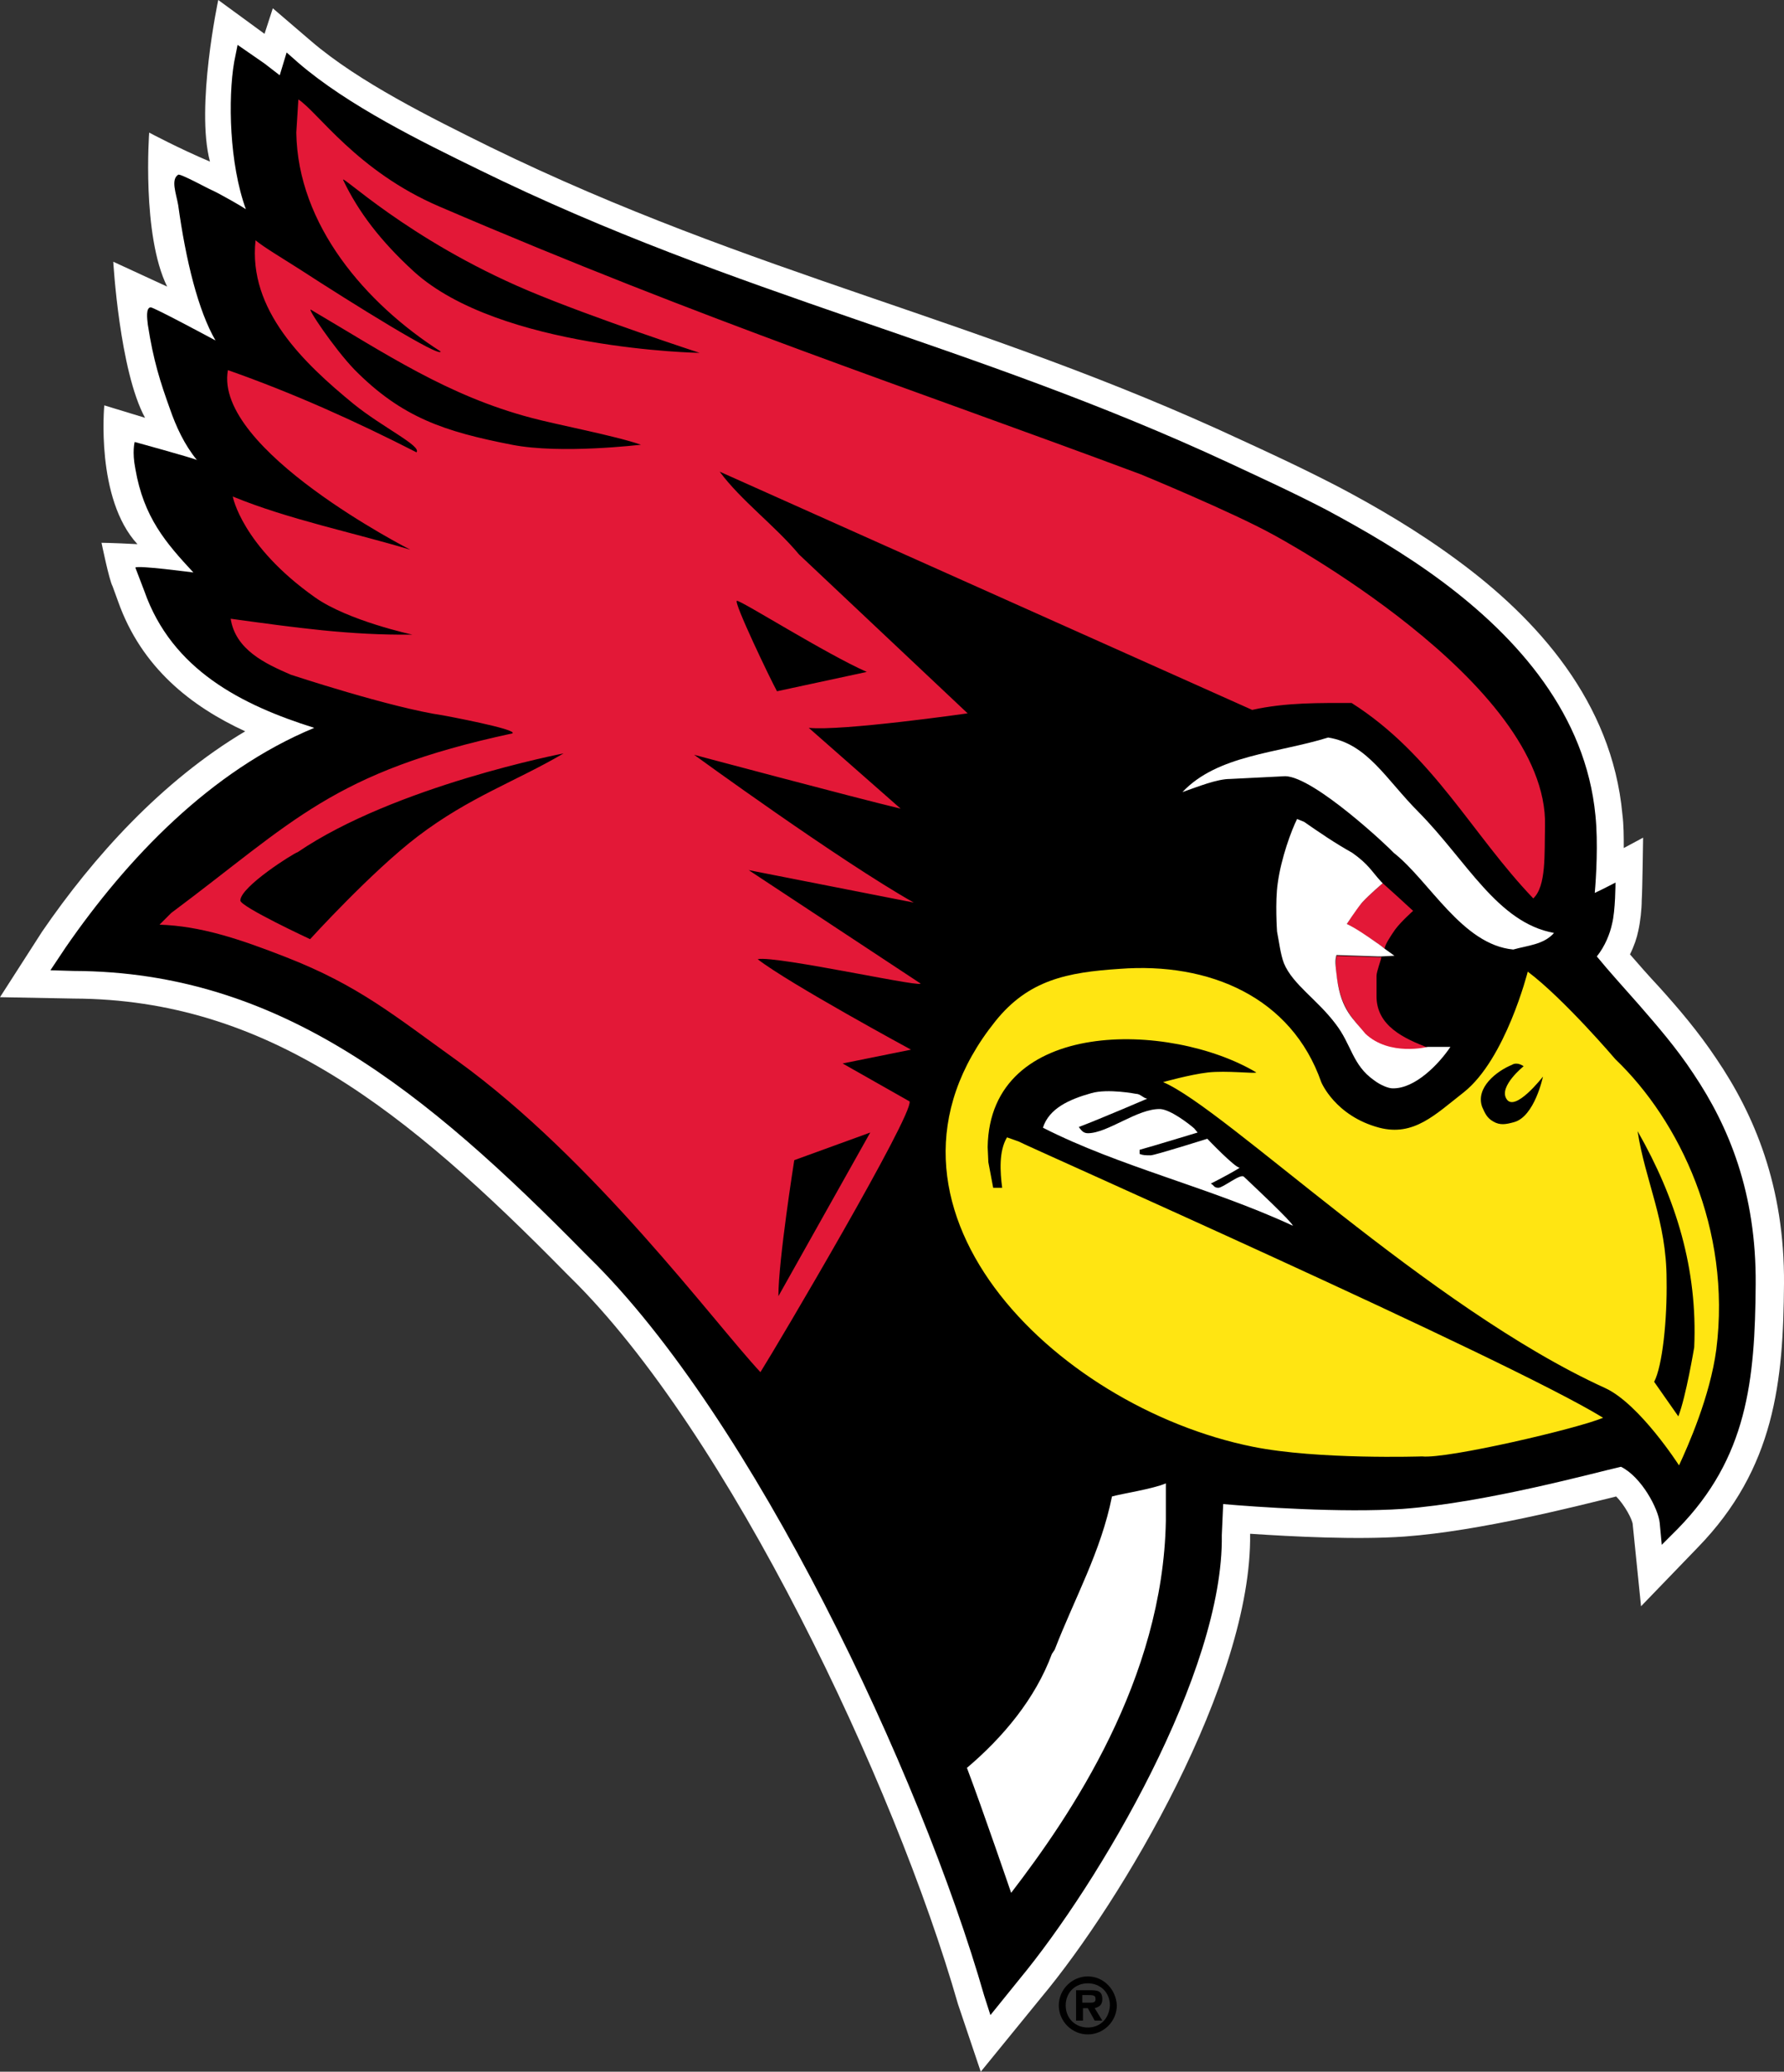 <svg enable-background="new 0 0 258.3 300" viewBox="0 0 258.3 300" xmlns="http://www.w3.org/2000/svg"><rect x="0" y="0" width="258.3" height="300" fill="#333333" stroke="none"/><path d="m248.5 153.3c-2.6-3.9-5.5-7.3-8.3-10.4-1.5-1.6-2.9-3.2-4.2-4.7.6-1.2 1-2.4 1.2-3.4.3-1.3.5-3.2.5-4.4.1-1.4.2-9.1.2-9.1l-2.8 1.5c0-1.7 0-3.3-.2-4.9-1.5-16.3-12.4-28.3-23.8-36.7-5.8-4.3-11.8-7.8-17.3-10.7-5.4-2.8-10.4-5.1-14.1-6.8-37.5-17.5-70.6-23.8-108.7-42.4-8.7-4.3-19-9.4-25.9-15.3l-5.6-4.8-1.2 3.7-6.7-4.9s-3.3 15.5-1.2 23.4c-4.5-1.9-8.8-4.2-8.8-4.2s-1.1 14.8 2.6 22.3l-7.8-3.6s.9 15.8 4.6 22.6l-5.9-1.8s-1.3 13.5 4.8 20.1c-3.8-.2-5.2-.2-5.2-.2s1.1 5.4 1.6 6.3l.8 2.2c3.4 9.6 10.6 15.2 18.4 18.8-12.1 7.2-22 18.2-29.4 29l-6.1 9.5 10.7.2c28 .1 48.1 16.2 71.2 39.7l.6.6c23 22.5 47.1 73.5 56.2 105.3l3.3 9.8 8.8-10.8c11.6-13.9 30.5-45.7 30.2-67.1 6 .4 15.5.9 22.4.4 10.9-.8 24.9-4.4 30.6-5.8 1.2 1.2 2.4 3.4 2.4 4.1l1.2 11.8 8.2-8.5c11.2-11.5 12.4-24.1 12.5-38.2s-4.3-24.5-9.8-32.6z" fill="#fff"/><path d="m245.2 155.5c-2.5-3.8-5.3-7-7.9-10-2.2-2.5-4.3-4.8-6.1-7 1.2-1.5 1.9-3.3 2.2-4.7.5-1.9.5-6 .5-6s-1.9 1-3 1.5c.2-2.2.5-7.3.1-11.2-1.4-14.6-11.2-25.7-22.2-33.9-5.5-4.1-11.4-7.5-16.8-10.4-5.4-2.8-10.3-5-13.9-6.7-37.6-17.5-71.2-24.1-108.7-42.5-8.4-4.1-19-9.3-26.2-15.5l-1.7-1.5-1 3.3-2.2-1.7-3.9-2.7-.5 2.5c-.9 5.3-.7 14.7 1.7 21.3-.6-.4-1.3-.8-2-1.2-1.1-.6-2.1-1.2-3-1.6-.5-.2-4.5-2.4-4.8-2.2-1.1.7-.3 2.7 0 4.4 1.1 8 2.9 15.3 5.4 19.6 0 0-8.9-4.8-9.4-4.8-.7.1-.5 1.6-.4 2.5.8 5.2 1.8 8.3 3.2 12.2.9 2.6 2.1 5.2 3.9 7.4.1 0 .2.1 0 0-1-.4-9-2.6-9-2.6s-.4 1.4.1 3.9c1.2 7 4.4 10.7 8.4 15 0 0-8.3-1.1-8.4-.7l1.3 3.4c4 11.4 14.1 16.5 24.6 19.8-15 6.2-27.1 18.9-36 31.8l-2.2 3.3 3.4.1c29.8.1 50.9 17.4 74 40.9.2.2.6.6.6.6 23.7 23.2 48 74.8 57.2 106.9l.9 2.8 4.2-5.2c11.5-13.9 29.6-44.5 29.3-64.3l.2-4.5c4.5.4 17.2 1.3 26 .7 12.1-.9 28-5.3 31.6-6.1 3 1.5 5.4 6.1 5.6 8.1l.3 3.2 2.3-2.3c10.1-10.3 11.2-21.5 11.3-35.4.1-13.3-3.9-22.9-9-30.5z"/><path d="m193.5 138.4c-.1.8-.2 1.2.1 3.5.7 4.4 2.5 5.8 4.1 7.9 3.4 3.3 9 1.9 9 1.9h3.3-3.3c-3.3-1.3-7.5-3.1-7.4-7.6v-2.8c0-.6.7-2.4.7-2.7h-.3z" fill="#e31837"/><path d="m204.6 131.9c-1.5-1.4-3.5-3.2-4.4-4 0 0-1.9 1.6-3 2.8-1 1.1-2.2 3.1-2.2 3.1 1.2.6 2.9 1.8 4.3 2.7.2.2.5.4.7.5l.5.4c-.1-.4.8-1.8 1.5-2.8.9-1.2 2.6-2.7 2.6-2.7z" fill="#e31837"/><path d="m133.1 142.3-24.7-16.3 23.9 4.7c-10.8-6.1-31.8-21.4-31.8-21.4s23.2 6.2 29.9 7.8l-13.3-11.7c4.8.5 23-2.1 23-2.1l-24.4-23c-3.5-4.2-8.4-7.8-11.5-12l77.1 34.5c4.9-1.1 9.9-1 14.4-1 11.8 7.5 17.4 19 26.3 28.3 1.9-1.8 1.6-6.4 1.7-10.5.5-20.9-39.4-42.2-39.4-42.2-6-3.3-19.1-8.7-19.1-8.7-34-12.7-62.5-22-101.6-38.8-11.9-5.1-17.6-13.7-20.4-15.5l-.3 4.8c.2 13.4 10.1 24.8 20.9 31.7 0 1-12.7-6.9-20.4-11.9-2.5-1.6-5.2-3.2-6.4-4.2-1.1 10.1 7 17.8 14.2 23.7 4.2 3.4 9.9 6.1 9.1 7-8.8-4.5-17.9-8.6-27.3-11.9-2.1 11.5 26.4 26 26.4 26-8.3-2.5-17.7-4.4-25.7-7.7 0 0 1.3 7.1 11.9 14.6 4.8 3.4 14.1 5.4 14.1 5.4-9.1.1-16.8-1-26.3-2.3.7 4.5 5 6.5 8.7 8.1 0 0 14.5 4.8 22.1 5.9 0 0 10.8 2 10 2.6-26.1 5.6-31.7 12.8-49.4 26l-1.7 1.7c5.9.2 11.4 2 18.3 4.7 10.5 4.1 15.6 8.4 24.8 15 19.9 14.4 37.1 37.8 43.9 45.1 2.7-4.3 22.1-37.2 21.6-39.2l-9.7-5.5 9.9-2s-17.7-9.6-22.2-13.1c2.6-.6 25.8 4.6 23.4 3.4zm-26.4-55.3c.7 0 12.9 7.7 18.8 10.3l-13 2.8c-.9-1.6-6.4-13.1-5.8-13.1zm-46.8-47.7c-4.8-4.4-8-8.6-10.2-13.2-.6-1.2 9.3 8.6 26.8 16 9.5 4 24.8 9 24.8 9s-29-.5-41.4-11.8zm.6 81.8c-6.7 5.1-15.6 14.9-15.6 14.9s-10.1-4.7-10.1-5.6c0-2 7.8-6.9 8.3-7 14.1-9.6 38.5-14.3 38.5-14.3-7 4.1-13.6 6.3-21.1 12zm13.6-56.7c-9.7-1.9-15.9-3.9-22.8-10.9-2.9-3-7.2-9.4-6.2-8.6 10.7 6.3 19.7 12.4 31.8 15.6 3.7 1 12.2 2.6 15.9 3.9-.1 0-11.6 1.4-18.7 0zm40.9 103.6 11-4-13.3 23.7c0-5.2 2.3-19.7 2.3-19.7z" fill="#e31837"/><path d="m233.9 153.4s-7.4-8.7-12.7-12.7c0 0-3.2 12.7-9.3 17.5-4.1 3.2-7.2 6.4-12.2 5.1-6.4-1.7-8.4-6.6-8.4-6.6-4.3-12.3-16.2-17.4-29.2-16.4-7.6.5-13.2 1.6-18 7.6-21.2 26.5 8.5 55.8 37.3 61.6 9.4 1.9 24.5 1.4 24.5 1.4 3.6.4 22.8-4.1 26.2-5.6-13.6-8.4-84.3-39.7-84.6-40l-1.7-.6c-1.2 2-1 5-.7 7.3h-1.3l-.7-3.7-.1-2.2c.3-18.8 26.5-18.2 38.9-10.8-.3.2-4.3-.3-7 0-2.6.3-6.5 1.4-6.5 1.4 9 3.8 38.5 32.7 64 44.3 5 2.3 10.7 11.2 10.7 11.2 1.3-2.8 4.5-10 5.4-16.8 2.2-17.4-5.3-33.1-14.6-42zm-14.7 9.1c-1.1.3-2 .5-3-.1-.9-.5-1.2-1.2-1.6-2.1-1-2.8 2.1-5.2 4.3-6.1.8-.5 1.7.2 1.7.2s-3.6 2.9-2.5 4.7c1.2 2.1 5.3-3.2 5.3-3.2s-1.2 5.8-4.2 6.6zm26.1 32.6s-1.2 7.2-2.3 10l-3.5-5c1.2-2.3 1.9-9 1.8-14.8 0-8.5-3.1-14.3-4.2-21.5 5.6 9.8 8.7 20 8.2 31.3z" fill="#ffe512"/><g fill="#fff"><path d="m219.1 137.5c2.1-.6 4.4-.7 5.9-2.4-8.2-1.5-12.6-10.4-19.6-17.5-4.7-4.7-7.4-9.9-13.1-10.8-7.4 2.3-16 2.5-21.1 7.9 2.3-.8 5-1.9 6.9-1.9l8-.4c4.2.1 15.1 10.4 15.7 11.1 5.2 4.1 9.9 13.3 17.3 14z"/><path d="m164.5 158.4s-4.1-.8-6.5-.1c-3.2.9-6.1 2.2-7 5 11.2 5.7 24.1 8.6 36.2 14.2-.2-.6-5.3-5.4-7.1-7.1-.5-.5-3 1.6-3.7 1.6s-.6-.4-1.1-.6c0 0 2.6-1.3 4.2-2.3-.7 0-4.7-4.2-4.7-4.2s-7.6 2.4-8.2 2.4c-.7 0-1.1 0-1.6-.2v-.6c2.5-.7 5.7-1.7 8.4-2.5l-.5-.6c-.8-.7-3.4-2.7-4.9-2.8-3.3-.1-7.6 3.5-10.5 3.5-.7 0-1-.5-1.3-.9 3.4-1.3 9.9-4.1 9.9-4.1-.6-.1-1-.7-1.6-.7z"/><path d="m152.7 238.9-.4.6c-2.4 6.5-7.1 12.1-12.3 16.5 2.3 6.1 6.4 18.1 6.4 18.1 8.6-11.2 22-30.9 22.4-53.9v-5.4c-1.8.8-6.4 1.5-7.8 1.9-1.6 8-5.4 14.7-8.3 22.2z"/><path d="m199.3 136.5c-1.3-.9-3-2.1-4.3-2.7 0 0 1.3-2 2.2-3.1 1.1-1.2 3-2.8 3-2.8l-.2-.2c-1.4-1.5-1.8-2.5-4.2-4.2-2.5-1.4-4.7-2.9-7-4.5l-1-.4c-.8 1.6-2.3 5.6-2.8 9.3-.4 2.7-.1 7-.1 7 .3 1.5.5 3.3 1 4.6 1.3 3.1 4.8 5.2 7.5 8.8 2.3 3 2.4 5.9 5.5 8.1.9.7 2.1 1.2 2.7 1.2 3.3.1 6.8-3.6 8.4-6h-3.3s-5.5 1.4-9-1.9c-1.7-2.1-3.5-3.4-4.1-7.9-.3-2.4-.3-2.7-.1-3.5l6.1.2h.3l2-.1-1.4-1-.5-.4z"/></g><path d="m159.6 289.5c0-1.2-.7-1.3-1.7-1.3h-2.1v4.4h1v-1.8h.7l1 1.8h1.1l-1.1-1.8c.7-.2 1.1-.5 1.1-1.3zm-1.7.5h-1.2v-1.1h.9c.4 0 1 0 1 .4.1.6-.2.7-.7.7zm-.4-3.8c-2.3 0-4.2 1.9-4.2 4.2s1.9 4.2 4.2 4.2 4.2-1.9 4.2-4.2c-.1-2.3-1.9-4.2-4.2-4.2zm0 7.4c-1.8 0-3.2-1.3-3.2-3.2s1.4-3.2 3.2-3.2 3.2 1.3 3.2 3.2c-.1 1.9-1.4 3.2-3.2 3.2z"/></svg>